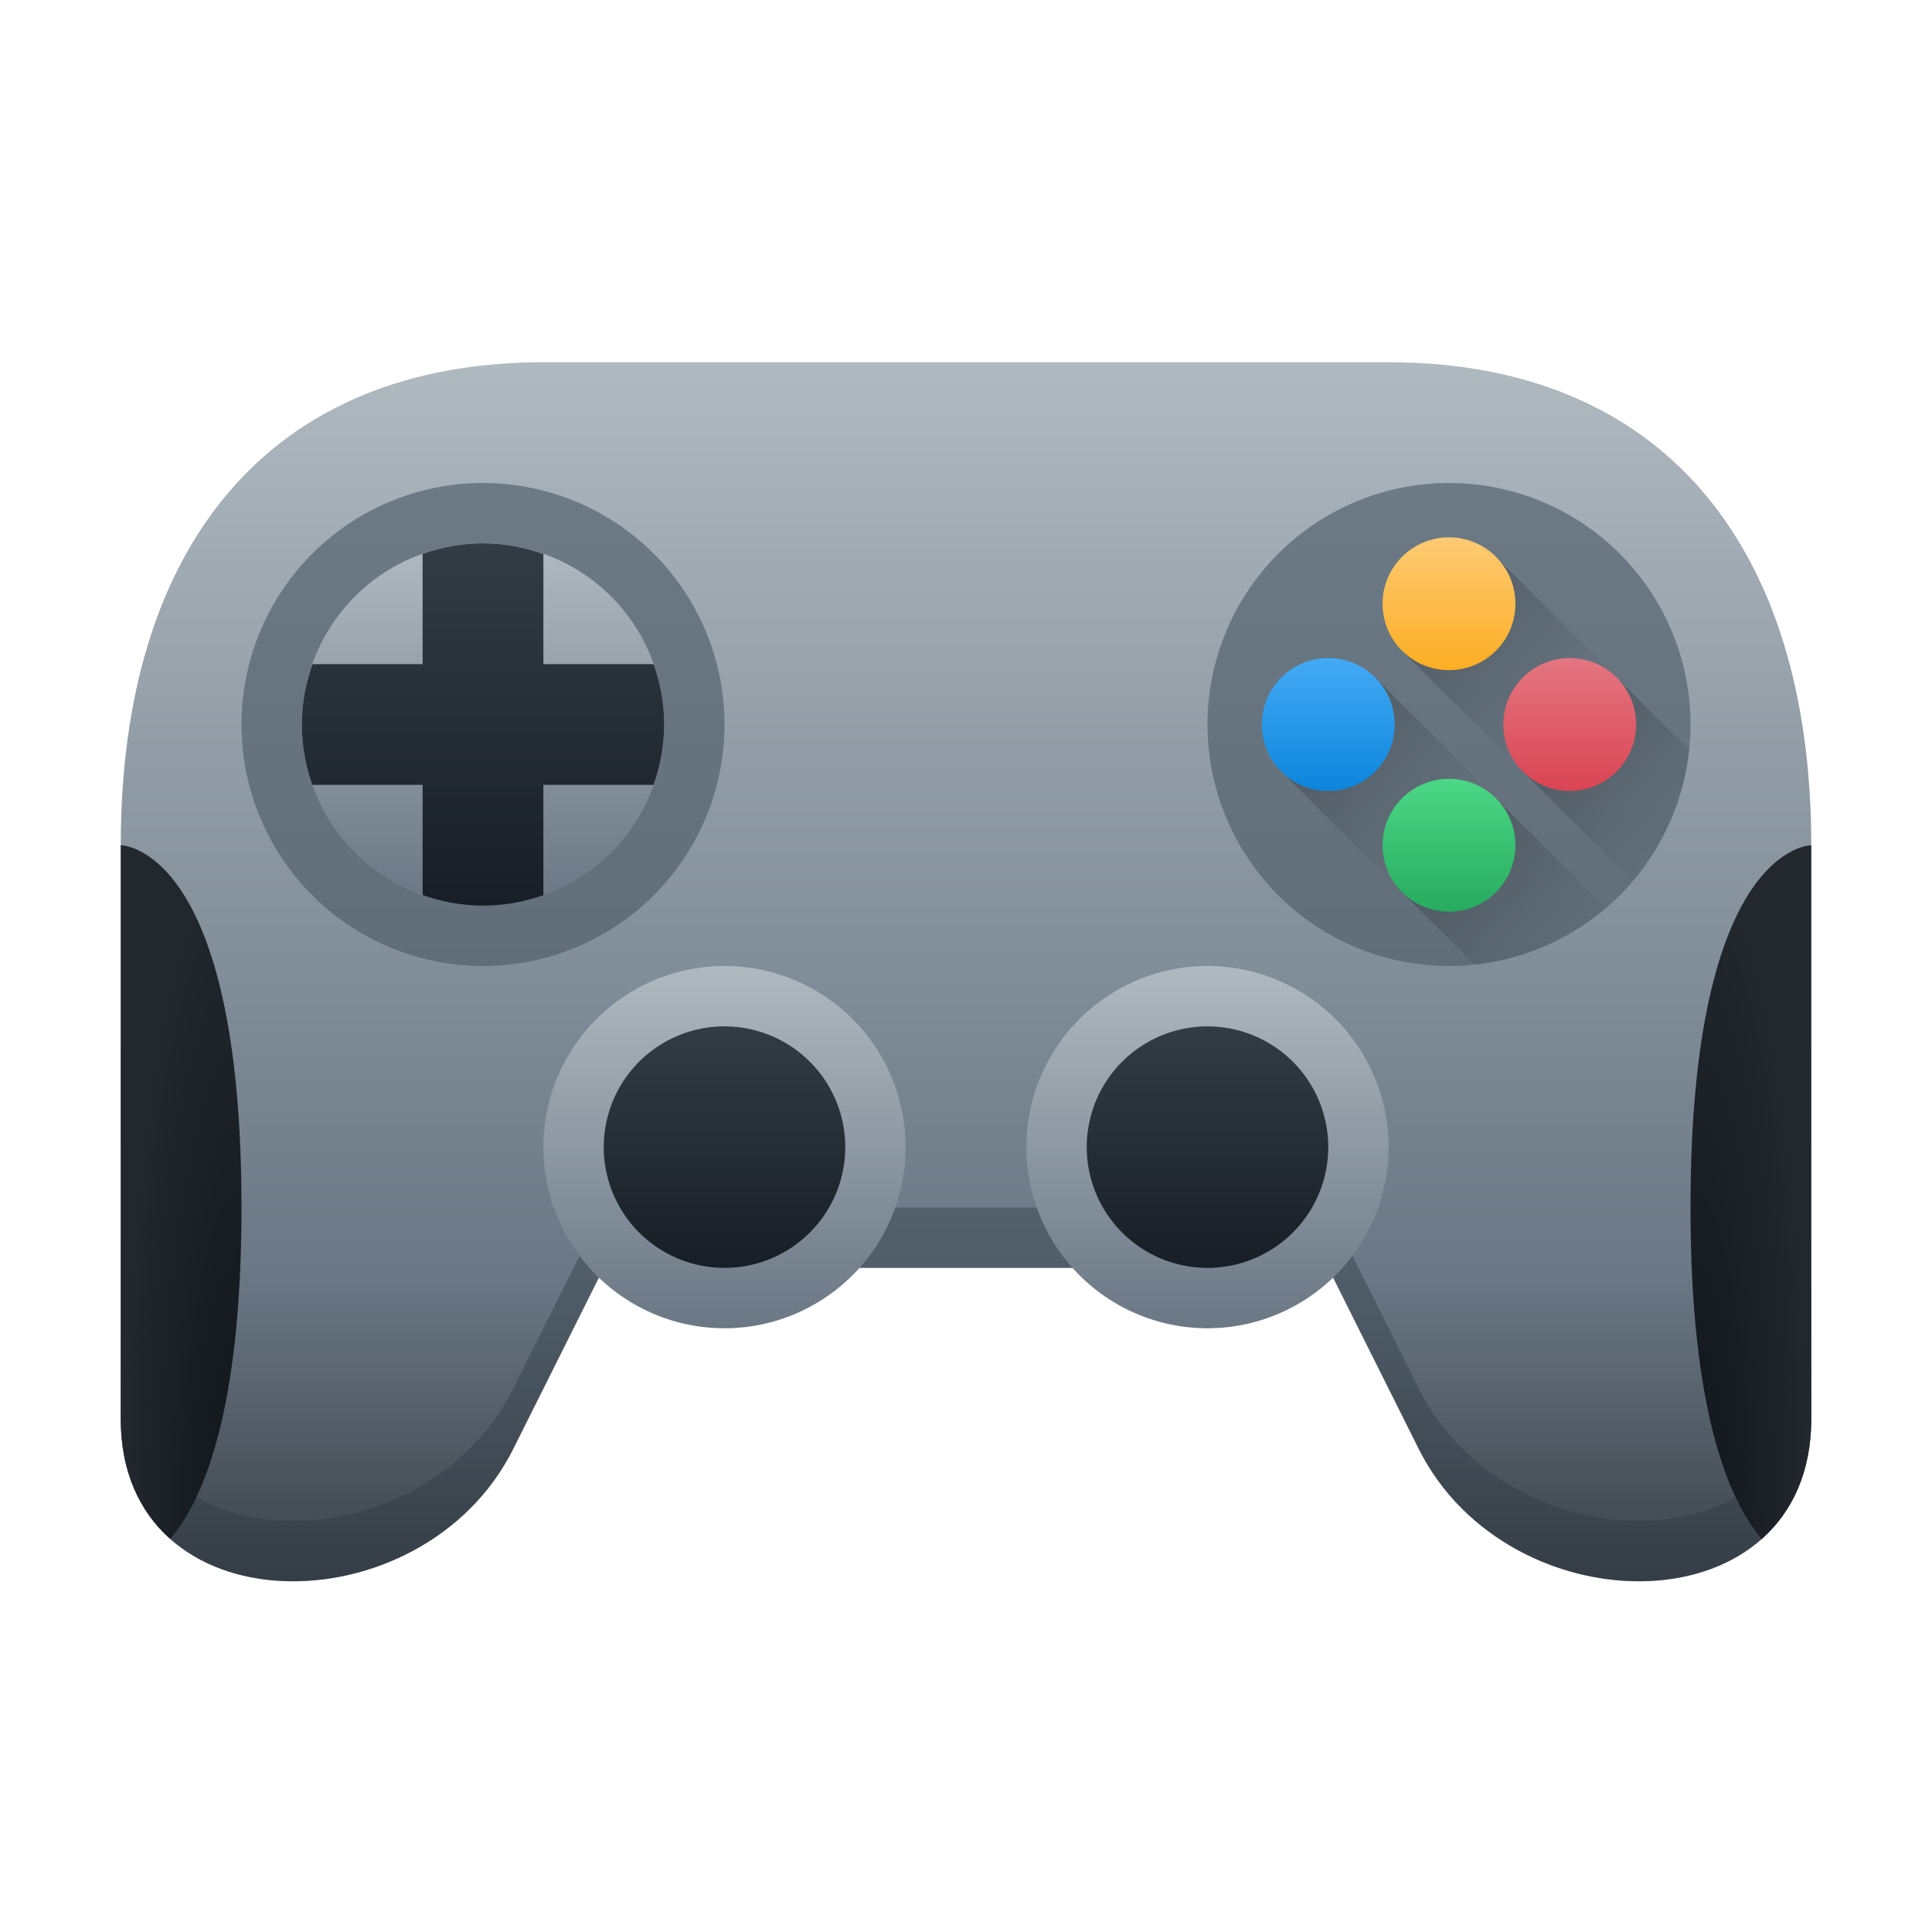 <svg xmlns="http://www.w3.org/2000/svg" fill="none" viewBox="0 0 32 32">
  <path fill="url(#a)" d="M9 6c-4.5 0-7 3-7 8v9.5C2 27 7 27 8.5 24l1.5-3h12l1.5 3c1.5 3 6.5 3 6.5-.5V14c0-5-2.5-8-7-8z"/>
  <path fill="url(#b)" d="M28 12a4 4 0 1 1-8 0 4 4 0 0 1 8 0m-16 0a4 4 0 1 1-8 0 4 4 0 0 1 8 0"/>
  <path fill="url(#c)" d="M8 15a3 3 0 1 0 0-6 3 3 0 0 0 0 6"/>
  <path fill="url(#d)" d="M8 9a3 3 0 0 0-1 .174V11H5.176A3 3 0 0 0 5 12a3 3 0 0 0 .174 1H7v1.824c.32.115.66.175 1 .176a3 3 0 0 0 1-.174V13h1.824c.115-.32.175-.66.176-1a3 3 0 0 0-.174-1H9V9.176A3 3 0 0 0 8 9"/>
  <path fill="#2C3743" d="M2 22.5v1C2 27 7 27 8.5 24l1.5-3h12l1.5 3c1.5 3 6.5 3 6.5-.5v-1c0 3.5-5 3.5-6.5.5L22 20H10l-1.5 3C7 26 2 26 2 22.5" opacity=".4"/>
  <path fill="url(#e)" d="M23 19a3 3 0 1 1-6 0 3 3 0 0 1 6 0m-8 0a3 3 0 1 1-6 0 3 3 0 0 1 6 0"/>
  <path fill="url(#f)" d="M22 19a2 2 0 1 1-4 0 2 2 0 0 1 4 0m-8 0a2 2 0 1 1-4 0 2 2 0 0 1 4 0"/>
  <path fill="url(#g)" d="M30 14s-2 0-2 6c0 3.362.628 4.84 1.18 5.49.501-.445.82-1.106.82-1.99z"/>
  <path fill="url(#h)" d="M2 14s2 0 2 6c0 3.362-.628 4.84-1.18 5.49-.501-.445-.82-1.106-.82-1.99z"/>
  <g opacity=".2">
    <path fill="url(#i)" d="m24.422 15.978-3.2-3.2 1.556-1.556 3.82 3.82a4 4 0 0 1-2.176.936"/>
    <path fill="url(#j)" d="m27.042 14.598-3.82-3.82 1.556-1.556 3.2 3.2a4 4 0 0 1-.936 2.175"/>
  </g>
  <circle cx="24" cy="10" r="1.1" fill="url(#k)"/>
  <circle cx="22" cy="12" r="1.1" fill="url(#l)"/>
  <circle cx="24" cy="14" r="1.1" fill="url(#m)"/>
  <circle cx="26" cy="12" r="1.1" fill="url(#n)"/>
  <defs>
    <linearGradient id="a" x1="16" x2="16" y1="26.192" y2="6" gradientUnits="userSpaceOnUse">
      <stop stop-color="#3B4249"/>
      <stop offset=".25" stop-color="#6A7784"/>
      <stop offset="1" stop-color="#AFB9C0"/>
    </linearGradient>
    <linearGradient id="b" x1="16" x2="16" y1="8" y2="16" gradientUnits="userSpaceOnUse">
      <stop stop-color="#6C7A86"/>
      <stop offset="1" stop-color="#616E79"/>
    </linearGradient>
    <linearGradient id="c" x1="9.286" x2="9.286" y1="15" y2="9" gradientUnits="userSpaceOnUse">
      <stop stop-color="#6A7784"/>
      <stop offset="1" stop-color="#AFB9C0"/>
    </linearGradient>
    <linearGradient id="d" x1="8" x2="8" y1="15" y2="9" gradientUnits="userSpaceOnUse">
      <stop stop-color="#171E25"/>
      <stop offset="1" stop-color="#333C45"/>
    </linearGradient>
    <linearGradient id="e" x1="19" x2="19" y1="22" y2="16" gradientUnits="userSpaceOnUse">
      <stop stop-color="#6A7784"/>
      <stop offset="1" stop-color="#AFB9C0"/>
    </linearGradient>
    <linearGradient id="f" x1="19" x2="19" y1="21" y2="17" gradientUnits="userSpaceOnUse">
      <stop stop-color="#171E25"/>
      <stop offset="1" stop-color="#333C45"/>
    </linearGradient>
    <linearGradient id="i" x1="23" x2="27" y1="11" y2="15" gradientUnits="userSpaceOnUse">
      <stop/>
      <stop offset=".49" stop-opacity="0"/>
      <stop offset=".5"/>
      <stop offset="1" stop-opacity="0"/>
    </linearGradient>
    <linearGradient id="j" x1="23" x2="27" y1="11" y2="15" gradientUnits="userSpaceOnUse">
      <stop/>
      <stop offset=".49" stop-opacity="0"/>
      <stop offset=".5"/>
      <stop offset="1" stop-opacity="0"/>
    </linearGradient>
    <linearGradient id="k" x1="24" x2="24" y1="11.1" y2="8.9" gradientUnits="userSpaceOnUse">
      <stop stop-color="#FDAE23"/>
      <stop offset="1" stop-color="#FDCA73"/>
    </linearGradient>
    <linearGradient id="l" x1="22" x2="22" y1="13.1" y2="10.9" gradientUnits="userSpaceOnUse">
      <stop stop-color="#0C85DC"/>
      <stop offset="1" stop-color="#43AAF5"/>
    </linearGradient>
    <linearGradient id="m" x1="24" x2="24" y1="15.1" y2="12.9" gradientUnits="userSpaceOnUse">
      <stop stop-color="#27AB5F"/>
      <stop offset="1" stop-color="#4BD786"/>
    </linearGradient>
    <linearGradient id="n" x1="26" x2="26" y1="13.1" y2="10.9" gradientUnits="userSpaceOnUse">
      <stop stop-color="#DA4453"/>
      <stop offset="1" stop-color="#E47681"/>
    </linearGradient>
    <radialGradient id="g" cx="0" cy="0" r="1" gradientTransform="matrix(1.998 0 0 12 28.002 26.001)" gradientUnits="userSpaceOnUse">
      <stop stop-color="#0F1419"/>
      <stop offset="1" stop-color="#22282E"/>
    </radialGradient>
    <radialGradient id="h" cx="0" cy="0" r="1" gradientTransform="matrix(-1.998 0 0 -12 3.998 26.001)" gradientUnits="userSpaceOnUse">
      <stop stop-color="#0F1419"/>
      <stop offset="1" stop-color="#22282E"/>
    </radialGradient>
  </defs>
</svg>